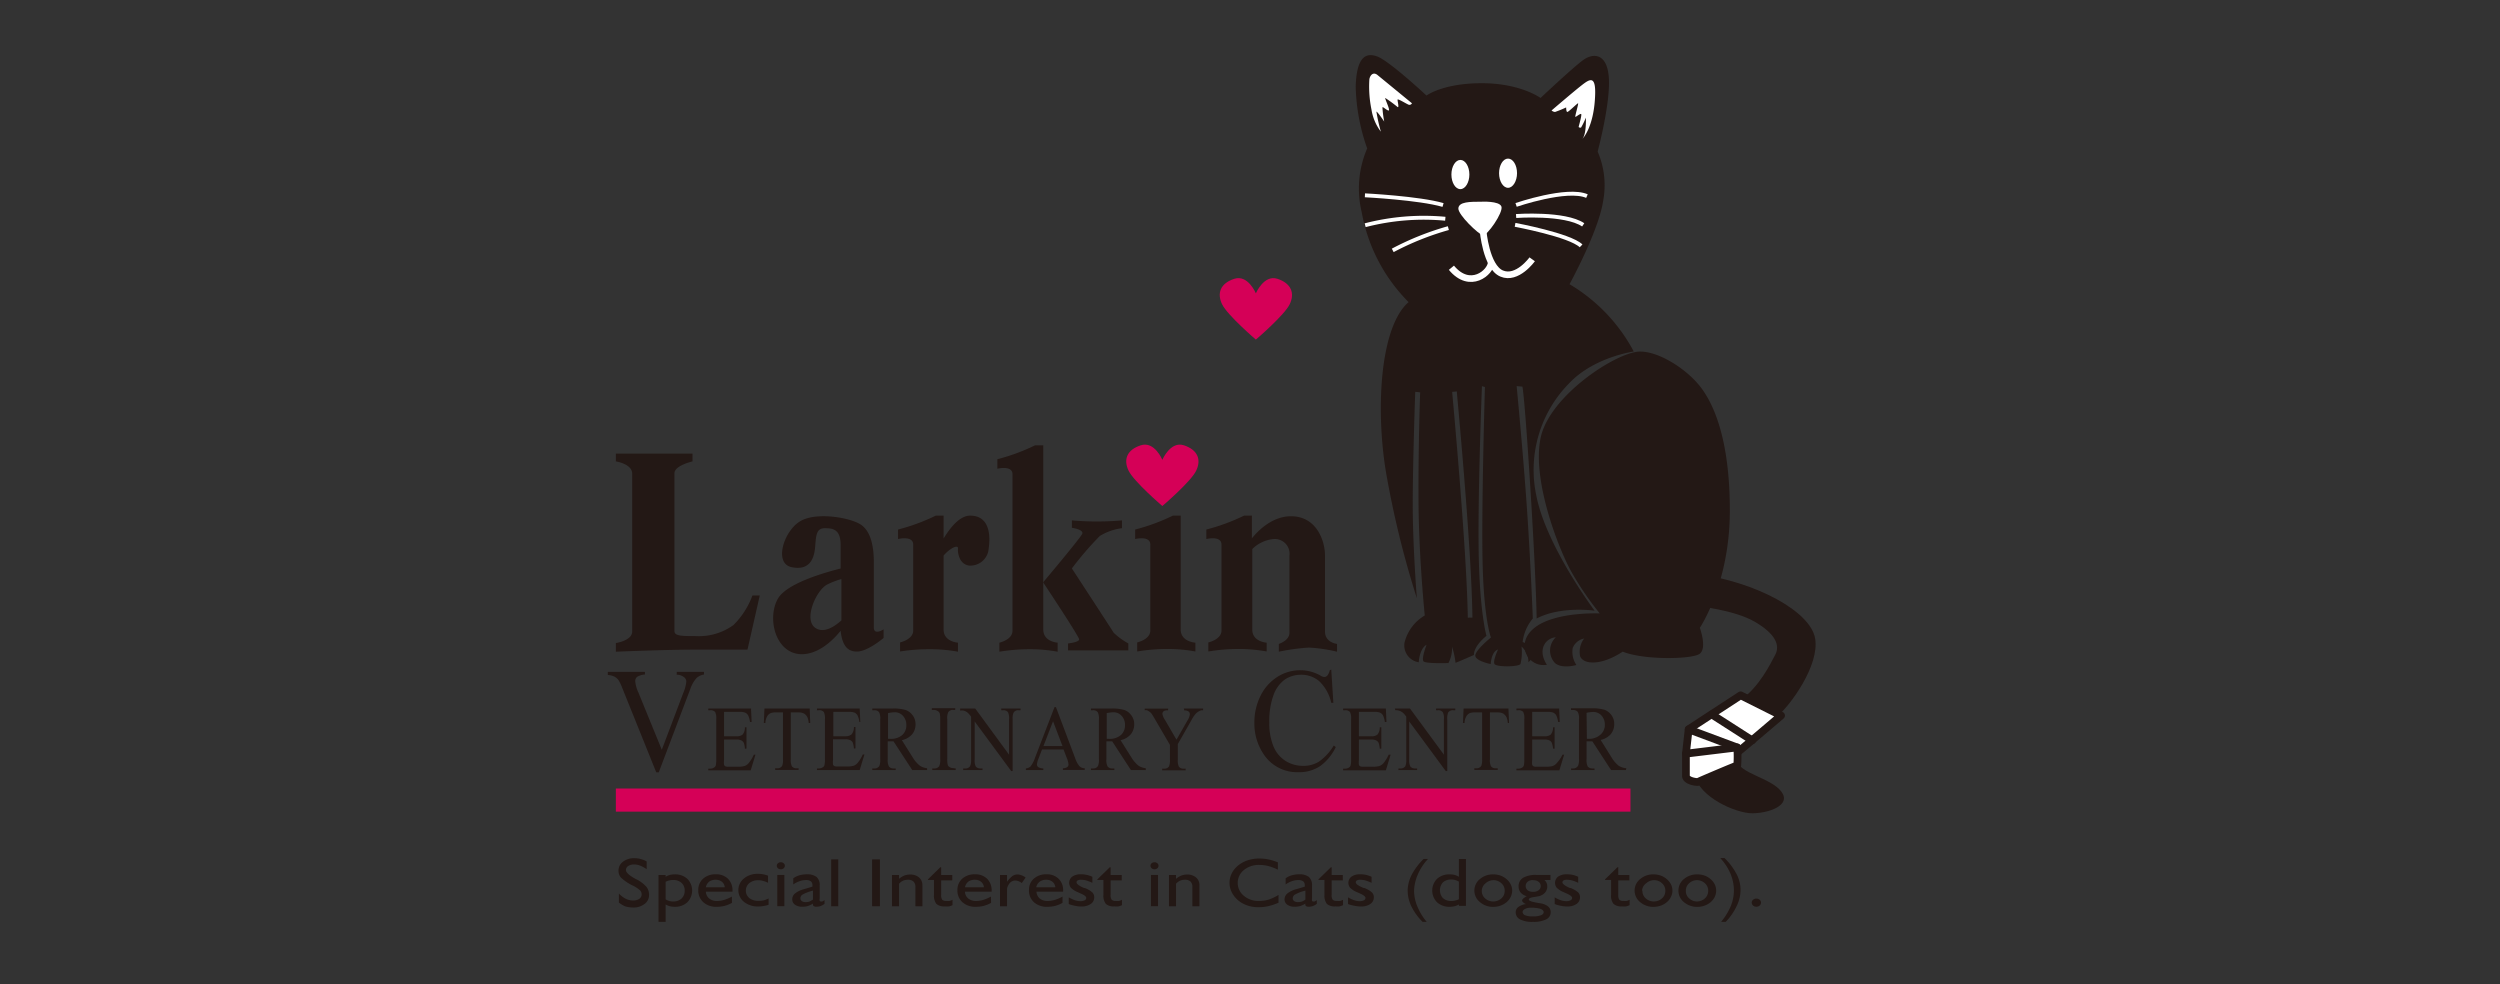 <?xml version="1.0" encoding="utf-8"?>
<svg xmlns="http://www.w3.org/2000/svg" id="Color" viewBox="0 0 320 126">
  <rect x="0" y="0" width="320" height="126" fill="#333333" stroke="none"/>
  <defs>
    <style>.cls-1{fill:#231815;}.cls-2{fill:#d50057;}.cls-3,.cls-5{fill:#fff;}.cls-3{stroke:#231815;stroke-linecap:round;stroke-linejoin:round;stroke-width:0.99px;}.cls-4,.cls-6{fill:none;stroke:#fff;stroke-miterlimit:10;}.cls-4{stroke-width:0.5px;}.cls-6{stroke-width:0.85px;}</style>
  </defs>
  <title>0210 Larkin Vet Rectangle Color</title>
  <path class="cls-1" d="M79.22,115.52v-1.15a3.15,3.15,0,0,0,.89.68,2.06,2.06,0,0,0,.91.21,1.39,1.39,0,0,0,.81-.21.66.66,0,0,0,.3-.57.74.74,0,0,0-.2-.51,4.24,4.24,0,0,0-1-.65,5.93,5.93,0,0,1-1.46-1,1.31,1.31,0,0,1-.3-.87,1.4,1.4,0,0,1,.57-1.15,2.29,2.29,0,0,1,1.46-.45,3,3,0,0,1,.79.1,3.17,3.17,0,0,1,.78.31v1a3.55,3.55,0,0,0-.84-.46,2.06,2.06,0,0,0-.76-.15,1.34,1.34,0,0,0-.76.2.6.6,0,0,0-.29.52c0,.3.4.67,1.21,1.12l.15.07a4.18,4.18,0,0,1,1.3,1,1.69,1.69,0,0,1,.3,1,1.39,1.39,0,0,1-.57,1.14,2.24,2.24,0,0,1-1.46.46,3.52,3.52,0,0,1-1-.14A2.92,2.92,0,0,1,79.22,115.52Z"/>
  <path class="cls-1" d="M84.29,118v-6h.91v.23a1.8,1.8,0,0,1,.55-.24,2.48,2.48,0,0,1,.63-.07,2.27,2.27,0,0,1,1.6.57,2.14,2.14,0,0,1,0,3,2.28,2.28,0,0,1-1.6.58,3.06,3.06,0,0,1-.64-.07,2.14,2.14,0,0,1-.54-.23V118Zm.91-5.13v2.24a1.52,1.52,0,0,0,.45.21,1.61,1.61,0,0,0,.49.07,1.55,1.55,0,0,0,1.1-.38,1.32,1.32,0,0,0,.4-1,1.29,1.29,0,0,0-.4-1,1.54,1.54,0,0,0-1.1-.37,2,2,0,0,0-.49.06A2.27,2.27,0,0,0,85.2,112.87Z"/>
  <path class="cls-1" d="M93.69,115.57a4.41,4.41,0,0,1-.94.38,4.07,4.07,0,0,1-1,.12,2.45,2.45,0,0,1-1.72-.58,2,2,0,0,1-.65-1.57,1.89,1.89,0,0,1,.62-1.45,2.33,2.33,0,0,1,1.62-.56,2.14,2.14,0,0,1,1.56.57,2.07,2.07,0,0,1,.58,1.53v.12H90.35a1.19,1.19,0,0,0,.43.88,1.57,1.57,0,0,0,1,.32,3.23,3.23,0,0,0,.9-.14,4.58,4.58,0,0,0,1-.43Zm-3.34-2h2.42a1,1,0,0,0-.36-.7,1.25,1.25,0,0,0-.79-.26,1.4,1.4,0,0,0-.85.24A1.24,1.24,0,0,0,90.35,113.56Z"/>
  <path class="cls-1" d="M98.38,115v.81a3.42,3.42,0,0,1-.67.16,3.57,3.57,0,0,1-.65.06,2.81,2.81,0,0,1-1.83-.59,1.92,1.92,0,0,1,0-3,2.7,2.7,0,0,1,1.79-.59,3.68,3.68,0,0,1,.66.06,3.73,3.73,0,0,1,.63.18V113a2.71,2.71,0,0,0-.63-.24,2.18,2.18,0,0,0-.63-.09,1.77,1.77,0,0,0-1.14.37,1.25,1.25,0,0,0,0,1.91,1.83,1.83,0,0,0,1.18.36,3.49,3.49,0,0,0,.65-.06A3.88,3.88,0,0,0,98.38,115Z"/>
  <path class="cls-1" d="M99.43,110.82a.39.39,0,0,1,.15-.32.52.52,0,0,1,.36-.13.52.52,0,0,1,.37.13.39.39,0,0,1,.15.32.42.42,0,0,1-.15.32.57.57,0,0,1-.37.13.57.57,0,0,1-.36-.13A.42.42,0,0,1,99.43,110.82Zm.06,5.17v-4h.91v4Z"/>
  <path class="cls-1" d="M104.06,115.66a3.17,3.17,0,0,1-.65.31,2.34,2.34,0,0,1-.66.09,1.59,1.59,0,0,1-1-.26.83.83,0,0,1-.34-.71.94.94,0,0,1,.37-.74,3.21,3.21,0,0,1,1.13-.54l1.08-.32s0,0,0-.07v-.1a.61.61,0,0,0-.2-.51,1,1,0,0,0-.66-.16,2.47,2.47,0,0,0-.78.14,3.14,3.14,0,0,0-.81.42v-.79a2.57,2.57,0,0,1,.78-.38,3.46,3.46,0,0,1,.92-.13,2,2,0,0,1,1.28.34,1.37,1.37,0,0,1,.4,1.1V115a.74.74,0,0,0,0,.3.15.15,0,0,0,.14.09.39.39,0,0,0,.18,0,1.41,1.41,0,0,0,.3-.18v.48a1.8,1.8,0,0,1-.5.28,1.54,1.54,0,0,1-.52.09.64.64,0,0,1-.4-.1A.43.43,0,0,1,104.06,115.66Zm0-.49V114a5.38,5.38,0,0,0-1.27.47.58.58,0,0,0-.34.49.45.45,0,0,0,.18.38.82.82,0,0,0,.5.13,1.59,1.59,0,0,0,.48-.07A1.92,1.92,0,0,0,104,115.17Z"/>
  <path class="cls-1" d="M106.39,116v-6h.91v6Z"/>
  <path class="cls-1" d="M111.63,116v-6h1v6Z"/>
  <path class="cls-1" d="M114.17,116v-4h.91v.49a2.47,2.47,0,0,1,.67-.42,2.2,2.2,0,0,1,.73-.13,1.73,1.73,0,0,1,1.17.38,1.31,1.31,0,0,1,.42,1V116h-.9v-2.45a.94.94,0,0,0-.24-.71,1,1,0,0,0-.73-.23,1.48,1.48,0,0,0-.61.12,1.51,1.51,0,0,0-.51.39V116Z"/>
  <path class="cls-1" d="M121.92,115.86a2.18,2.18,0,0,1-.45.16,3,3,0,0,1-.53,0,1.5,1.5,0,0,1-1.08-.32,1.69,1.69,0,0,1-.31-1.17v-1.9h-.78v-.07l1.59-1.55h.11V112h1.42v.69h-1.42v1.84a1,1,0,0,0,.14.64.7.7,0,0,0,.52.15,1.84,1.84,0,0,0,.41,0,1.37,1.37,0,0,0,.38-.15Z"/>
  <path class="cls-1" d="M126.86,115.57a4.41,4.41,0,0,1-.94.38,4.07,4.07,0,0,1-1,.12,2.45,2.45,0,0,1-1.72-.58,2,2,0,0,1-.65-1.57,1.89,1.89,0,0,1,.62-1.45,2.33,2.33,0,0,1,1.62-.56,2.14,2.14,0,0,1,1.56.57,2.07,2.07,0,0,1,.58,1.53v.12h-3.42a1.19,1.19,0,0,0,.43.88,1.59,1.59,0,0,0,1,.32,3.23,3.23,0,0,0,.9-.14,4.58,4.58,0,0,0,1-.43Zm-3.34-2h2.42a1,1,0,0,0-.36-.7,1.23,1.23,0,0,0-.79-.26,1.4,1.4,0,0,0-.85.24A1.24,1.24,0,0,0,123.52,113.56Z"/>
  <path class="cls-1" d="M128,116v-4h.9v.87a3.29,3.29,0,0,1,.68-.73,1.17,1.17,0,0,1,.66-.21,1.48,1.48,0,0,1,.5.1,2.4,2.4,0,0,1,.54.29l-.49.71a1.85,1.85,0,0,0-.42-.24,1.26,1.26,0,0,0-.43-.08.89.89,0,0,0-.64.27,1.58,1.58,0,0,0-.4.76V116Z"/>
  <path class="cls-1" d="M136,115.57a4.14,4.14,0,0,1-.93.38,4.09,4.09,0,0,1-1,.12,2.45,2.45,0,0,1-1.72-.58,2,2,0,0,1-.64-1.57,1.86,1.86,0,0,1,.62-1.45,2.32,2.32,0,0,1,1.61-.56,2.11,2.11,0,0,1,1.56.57,2,2,0,0,1,.58,1.53v.12h-3.41a1.21,1.21,0,0,0,.42.88,1.59,1.59,0,0,0,1,.32,3.36,3.36,0,0,0,.91-.14,4.51,4.51,0,0,0,1-.43Zm-3.33-2h2.41a1,1,0,0,0-.36-.7,1.21,1.21,0,0,0-.79-.26,1.35,1.35,0,0,0-.84.24A1.19,1.19,0,0,0,132.64,113.56Z"/>
  <path class="cls-1" d="M136.8,115.72v-.86a5,5,0,0,0,.79.37,2.39,2.39,0,0,0,.7.12,1.19,1.19,0,0,0,.55-.11.36.36,0,0,0,.2-.31c0-.17-.25-.37-.75-.58l-.33-.15a2.6,2.6,0,0,1-.87-.55,1,1,0,0,1,.17-1.45,1.86,1.86,0,0,1,1.12-.29,3,3,0,0,1,.74.08,3.05,3.05,0,0,1,.7.24V113a6,6,0,0,0-.77-.3,2.61,2.61,0,0,0-.66-.09.89.89,0,0,0-.44.08.27.27,0,0,0-.15.25c0,.2.31.44.95.72l.08,0a3,3,0,0,1,1,.58.89.89,0,0,1,.23.63,1,1,0,0,1-.45.84,2.05,2.05,0,0,1-1.2.32,3.53,3.53,0,0,1-.81-.09A4.36,4.36,0,0,1,136.8,115.72Z"/>
  <path class="cls-1" d="M143.61,115.86a2.18,2.18,0,0,1-.45.16,3,3,0,0,1-.53,0,1.5,1.5,0,0,1-1.08-.32,1.69,1.69,0,0,1-.31-1.17v-1.9h-.78v-.07l1.59-1.55h.11V112h1.42v.69h-1.42v1.84a1,1,0,0,0,.14.64.7.7,0,0,0,.52.15,1.84,1.84,0,0,0,.41,0,1.37,1.37,0,0,0,.38-.15Z"/>
  <path class="cls-1" d="M147.26,110.82a.39.39,0,0,1,.15-.32.52.52,0,0,1,.37-.13.52.52,0,0,1,.36.13.39.39,0,0,1,.15.32.42.42,0,0,1-.15.32.57.57,0,0,1-.36.13.57.57,0,0,1-.37-.13A.42.42,0,0,1,147.26,110.82Zm.06,5.17v-4h.91v4Z"/>
  <path class="cls-1" d="M149.63,116v-4h.9v.49a2.67,2.67,0,0,1,.68-.42,2.2,2.2,0,0,1,.73-.13,1.69,1.69,0,0,1,1.16.38,1.28,1.28,0,0,1,.43,1V116h-.91v-2.45a.94.94,0,0,0-.23-.71,1,1,0,0,0-.73-.23,1.44,1.44,0,0,0-.61.12,1.65,1.65,0,0,0-.52.39V116Z"/>
  <path class="cls-1" d="M163.65,114.55v1a7.25,7.25,0,0,1-1.24.42,5.32,5.32,0,0,1-1.24.15A4.54,4.54,0,0,1,160,116a4.09,4.09,0,0,1-1-.4,3.32,3.32,0,0,1-1.19-1.13,2.72,2.72,0,0,1-.43-1.49,2.59,2.59,0,0,1,.28-1.18,3.09,3.09,0,0,1,.8-1,3.85,3.85,0,0,1,1.24-.68,4.78,4.78,0,0,1,1.51-.23,5.64,5.64,0,0,1,1.16.12,7.09,7.09,0,0,1,1.2.37v.94a6.88,6.88,0,0,0-1.24-.47,4.84,4.84,0,0,0-1.12-.14,3,3,0,0,0-2,.66,2.12,2.12,0,0,0,0,3.29,2.88,2.88,0,0,0,2,.66,4.28,4.28,0,0,0,1.21-.18A6.13,6.13,0,0,0,163.65,114.55Z"/>
  <path class="cls-1" d="M167.09,115.66a3.44,3.44,0,0,1-.65.31,2.41,2.41,0,0,1-.67.09,1.58,1.58,0,0,1-1-.26.84.84,0,0,1-.35-.71,1,1,0,0,1,.38-.74,3.13,3.13,0,0,1,1.13-.54l1.08-.32v-.07a.25.25,0,0,0,0-.1.61.61,0,0,0-.2-.51,1.07,1.07,0,0,0-.66-.16,2.48,2.48,0,0,0-.79.14,3.25,3.25,0,0,0-.8.42v-.79a2.57,2.57,0,0,1,.78-.38,3.46,3.46,0,0,1,.92-.13,2,2,0,0,1,1.28.34,1.41,1.41,0,0,1,.4,1.1V115a.74.74,0,0,0,0,.3.14.14,0,0,0,.14.09.42.42,0,0,0,.18,0,1.19,1.19,0,0,0,.29-.18v.48a1.75,1.75,0,0,1-.49.28,1.6,1.6,0,0,1-.53.09.63.63,0,0,1-.39-.1A.37.37,0,0,1,167.09,115.66Zm0-.49V114a5.21,5.21,0,0,0-1.27.47.59.59,0,0,0-.35.49.45.45,0,0,0,.18.38.84.84,0,0,0,.51.13,1.49,1.49,0,0,0,.47-.07A1.8,1.8,0,0,0,167.06,115.17Z"/>
  <path class="cls-1" d="M171.91,115.86a2.27,2.27,0,0,1-.46.16,2.87,2.87,0,0,1-.52,0,1.51,1.51,0,0,1-1.09-.32,1.75,1.75,0,0,1-.31-1.17v-1.9h-.77v-.07l1.59-1.55h.1V112h1.43v.69h-1.43v1.84a1,1,0,0,0,.14.64.73.73,0,0,0,.53.15,1.75,1.75,0,0,0,.4,0,1.56,1.56,0,0,0,.39-.15Z"/>
  <path class="cls-1" d="M172.55,115.72v-.86a4.29,4.29,0,0,0,.79.37,2.28,2.28,0,0,0,.69.12,1.19,1.19,0,0,0,.55-.11.36.36,0,0,0,.2-.31c0-.17-.25-.37-.74-.58l-.34-.15a2.84,2.84,0,0,1-.87-.55,1,1,0,0,1,.17-1.45,1.87,1.87,0,0,1,1.13-.29,3.05,3.05,0,0,1,.74.08,3.15,3.15,0,0,1,.69.24V113a6,6,0,0,0-.77-.3,2.6,2.6,0,0,0-.65-.09.93.93,0,0,0-.45.08.27.27,0,0,0-.15.25c0,.2.32.44,1,.72l.08,0a3,3,0,0,1,1,.58.85.85,0,0,1,.23.63,1,1,0,0,1-.45.84,2,2,0,0,1-1.19.32,3.62,3.62,0,0,1-.82-.09A4.26,4.26,0,0,1,172.55,115.72Z"/>
  <path class="cls-1" d="M182.09,118a7.48,7.48,0,0,1-1.44-2,4.73,4.73,0,0,1-.47-2,4.59,4.59,0,0,1,.5-2,8.34,8.34,0,0,1,1.55-2.06h.56a6.88,6.88,0,0,0-1.31,2A5.61,5.61,0,0,0,181,114a5.25,5.25,0,0,0,.41,2,7.68,7.68,0,0,0,1.21,2Z"/>
  <path class="cls-1" d="M186.74,115.77a2.11,2.11,0,0,1-.54.22,2.63,2.63,0,0,1-.65.08,2.3,2.3,0,0,1-1.61-.58,2.14,2.14,0,0,1,0-3,2.3,2.3,0,0,1,1.61-.57,2.62,2.62,0,0,1,.64.07,2,2,0,0,1,.55.24v-2.28h.9v6h-.9Zm0-.67v-2.25a1.84,1.84,0,0,0-.46-.2,1.59,1.59,0,0,0-.5-.07,1.53,1.53,0,0,0-1.09.37,1.51,1.51,0,0,0,0,2,1.54,1.54,0,0,0,1.09.38,1.59,1.59,0,0,0,.5-.07A1.57,1.57,0,0,0,186.74,115.1Z"/>
  <path class="cls-1" d="M188.72,114a1.88,1.88,0,0,1,.71-1.48,2.56,2.56,0,0,1,1.72-.6,2.76,2.76,0,0,1,.91.15,2.55,2.55,0,0,1,.78.46,2,2,0,0,1,.53.68,1.67,1.67,0,0,1,.19.79,1.91,1.91,0,0,1-.19.8,2,2,0,0,1-.53.68,2.57,2.57,0,0,1-.77.44,2.82,2.82,0,0,1-.92.16,2.56,2.56,0,0,1-1.72-.61A1.88,1.88,0,0,1,188.72,114Zm.95,0a1.26,1.26,0,0,0,.43,1,1.57,1.57,0,0,0,2.07,0,1.26,1.26,0,0,0,.43-1,1.23,1.23,0,0,0-.43-.95,1.47,1.47,0,0,0-1-.39,1.49,1.49,0,0,0-1,.39A1.26,1.26,0,0,0,189.67,114Z"/>
  <path class="cls-1" d="M195.43,114.71a1.45,1.45,0,0,1-.78-.46,1.17,1.17,0,0,1-.27-.79,1.24,1.24,0,0,1,.57-1.1,3.22,3.22,0,0,1,1.7-.37h1.81v.65h-.77a1.21,1.21,0,0,1,.27.38,1,1,0,0,1,.09.43,1.18,1.18,0,0,1-.34.86,1.57,1.57,0,0,1-.94.44l-.34.06c-.49.06-.74.17-.74.33s.35.29,1.05.41l.41.07a2.16,2.16,0,0,1,1,.4.93.93,0,0,1,.34.73,1,1,0,0,1-.58.93,3.62,3.62,0,0,1-1.69.32,3.41,3.41,0,0,1-1.64-.31,1,1,0,0,1-.57-.9.85.85,0,0,1,.33-.69,2.07,2.07,0,0,1,1-.38,1,1,0,0,1-.38-.22.35.35,0,0,1-.13-.26A.38.38,0,0,1,195,115,1.83,1.83,0,0,1,195.43,114.71Zm-.54,2a.49.49,0,0,0,.34.45,2.71,2.71,0,0,0,1,.14,2.92,2.92,0,0,0,1-.14c.24-.1.36-.23.36-.4s-.14-.33-.41-.43a4.06,4.06,0,0,0-1.22-.14,1.61,1.61,0,0,0-.75.15C195,116.46,194.89,116.58,194.89,116.73Zm1.33-4.06a1.06,1.06,0,0,0-.68.21.72.72,0,0,0,0,1.1,1.11,1.11,0,0,0,.69.19,1.09,1.09,0,0,0,.71-.2.63.63,0,0,0,.27-.54.68.68,0,0,0-.28-.55A1.1,1.1,0,0,0,196.22,112.67Z"/>
  <path class="cls-1" d="M199,115.72v-.86a4.29,4.29,0,0,0,.79.37,2.28,2.28,0,0,0,.69.12,1.16,1.16,0,0,0,.55-.11.34.34,0,0,0,.2-.31c0-.17-.25-.37-.74-.58l-.34-.15a2.84,2.84,0,0,1-.87-.55,1,1,0,0,1,.17-1.45,1.89,1.89,0,0,1,1.13-.29,3.05,3.05,0,0,1,.74.08,3.15,3.15,0,0,1,.69.24V113a5.49,5.49,0,0,0-.77-.3,2.6,2.6,0,0,0-.65-.09.86.86,0,0,0-.44.08.27.27,0,0,0-.16.25c0,.2.32.44.95.72l.08,0a3.2,3.2,0,0,1,1,.58.88.88,0,0,1,.22.63,1,1,0,0,1-.45.84,2,2,0,0,1-1.19.32,3.62,3.62,0,0,1-.82-.09A4.26,4.26,0,0,1,199,115.72Z"/>
  <path class="cls-1" d="M208.59,115.86a2.18,2.18,0,0,1-.45.16,3,3,0,0,1-.53,0,1.5,1.5,0,0,1-1.08-.32,1.69,1.69,0,0,1-.31-1.17v-1.9h-.78v-.07l1.59-1.55h.11V112h1.42v.69h-1.42v1.84a1,1,0,0,0,.14.64.7.7,0,0,0,.52.15,1.84,1.84,0,0,0,.41,0,1.37,1.37,0,0,0,.38-.15Z"/>
  <path class="cls-1" d="M209.23,114a1.88,1.88,0,0,1,.71-1.48,2.56,2.56,0,0,1,1.72-.6,2.76,2.76,0,0,1,.91.15,2.55,2.55,0,0,1,.78.46,2.16,2.16,0,0,1,.54.68,1.79,1.79,0,0,1,.18.79,1.77,1.77,0,0,1-.19.8,2,2,0,0,1-.53.68,2.45,2.45,0,0,1-.77.44,2.82,2.82,0,0,1-.92.16,2.56,2.56,0,0,1-1.72-.61A1.88,1.88,0,0,1,209.23,114Zm1,0a1.26,1.26,0,0,0,.43,1,1.57,1.57,0,0,0,2.07,0,1.26,1.26,0,0,0,.43-1,1.23,1.23,0,0,0-.43-.95,1.47,1.47,0,0,0-1-.39,1.49,1.49,0,0,0-1,.39A1.26,1.26,0,0,0,210.18,114Z"/>
  <path class="cls-1" d="M214.84,114a1.87,1.87,0,0,1,.7-1.48,2.58,2.58,0,0,1,1.72-.6,2.82,2.82,0,0,1,.92.15,2.55,2.55,0,0,1,.78.46,2.13,2.13,0,0,1,.53.68,1.79,1.79,0,0,1,.18.79,1.9,1.9,0,0,1-.18.8,2.16,2.16,0,0,1-.53.68,2.5,2.5,0,0,1-.78.44,2.78,2.78,0,0,1-.92.16,2.58,2.58,0,0,1-1.72-.61A1.87,1.87,0,0,1,214.84,114Zm.95,0a1.23,1.23,0,0,0,.43,1,1.47,1.47,0,0,0,1,.39,1.51,1.51,0,0,0,1-.39,1.29,1.29,0,0,0,.43-1,1.26,1.26,0,0,0-.43-.95,1.49,1.49,0,0,0-1-.39,1.47,1.47,0,0,0-1,.39A1.23,1.23,0,0,0,215.79,114Z"/>
  <path class="cls-1" d="M220.89,118h-.59a8.13,8.13,0,0,0,1.23-2,5.29,5.29,0,0,0,.41-2,5.61,5.61,0,0,0-.44-2.17,6.88,6.88,0,0,0-1.31-2h.55a8.2,8.2,0,0,1,1.55,2.07,4.39,4.39,0,0,1,.5,2,4.72,4.72,0,0,1-.46,2A7.48,7.48,0,0,1,220.89,118Z"/>
  <path class="cls-1" d="M224.22,115.54a.48.48,0,0,1,.17-.37.64.64,0,0,1,.42-.15.64.64,0,0,1,.43.15.48.48,0,0,1,.17.37.51.51,0,0,1-.17.37.64.64,0,0,1-.43.15.64.64,0,0,1-.42-.15A.51.51,0,0,1,224.22,115.54Z"/>
  <path class="cls-1" d="M92.68,91.12v3.12h1.56a1.16,1.16,0,0,0,.81-.21,1.4,1.4,0,0,0,.3-.94h.2v2.74h-.2a2.73,2.73,0,0,0-.14-.73.69.69,0,0,0-.31-.32,1.38,1.38,0,0,0-.66-.12H92.68v2.6a2.65,2.65,0,0,0,0,.64.43.43,0,0,0,.15.18.89.89,0,0,0,.4.06h1.2a3,3,0,0,0,.87-.09,1.25,1.25,0,0,0,.53-.37,4.88,4.88,0,0,0,.66-1.08h.21l-.61,2H90.66v-.21h.25a.92.92,0,0,0,.48-.14.46.46,0,0,0,.23-.28,3.54,3.54,0,0,0,.06-.76V92.06a1.81,1.81,0,0,0-.14-.92.76.76,0,0,0-.63-.23h-.25v-.22h5.47l.08,1.73H96a2.87,2.87,0,0,0-.24-.86.86.86,0,0,0-.4-.35,2,2,0,0,0-.73-.09Z"/>
  <path class="cls-1" d="M103.64,90.69l.07,1.85h-.19a2.69,2.69,0,0,0-.16-.7,1.18,1.18,0,0,0-.43-.5,1.47,1.47,0,0,0-.71-.15h-1v6a1.8,1.8,0,0,0,.14.9.72.72,0,0,0,.61.25h.25v.21h-3v-.21h.25a.7.7,0,0,0,.64-.3,1.94,1.94,0,0,0,.11-.85v-6h-.85a1.94,1.94,0,0,0-.7.08.94.94,0,0,0-.47.42,1.79,1.79,0,0,0-.23.85h-.2l.08-1.85Z"/>
  <path class="cls-1" d="M106.67,91.12v3.12h1.56A1.16,1.16,0,0,0,109,94a1.4,1.4,0,0,0,.3-.94h.2v2.74h-.2a2.73,2.73,0,0,0-.14-.73.64.64,0,0,0-.31-.32,1.38,1.38,0,0,0-.66-.12h-1.56v2.6a2.65,2.65,0,0,0,0,.64.43.43,0,0,0,.15.18.89.89,0,0,0,.4.06h1.2a3,3,0,0,0,.87-.09,1.25,1.25,0,0,0,.53-.37,4.88,4.88,0,0,0,.66-1.08h.21l-.61,2h-5.47v-.21h.25a.92.92,0,0,0,.48-.14.46.46,0,0,0,.23-.28,3,3,0,0,0,.06-.76V92.06a1.81,1.81,0,0,0-.14-.92.74.74,0,0,0-.63-.23h-.25v-.22h5.47l.08,1.73H110a2.87,2.87,0,0,0-.24-.86.86.86,0,0,0-.4-.35,2,2,0,0,0-.73-.09Z"/>
  <path class="cls-1" d="M118.67,98.57h-1.9l-2.4-3.68h-.74v2.29a1.72,1.72,0,0,0,.15.92.7.7,0,0,0,.59.26h.28v.21h-3v-.21h.27a.68.68,0,0,0,.64-.33,2,2,0,0,0,.11-.85v-5.1a1.72,1.72,0,0,0-.15-.92.72.72,0,0,0-.6-.25h-.27v-.22h2.58a5.66,5.66,0,0,1,1.67.18,1.88,1.88,0,0,1,.91.68,1.85,1.85,0,0,1,.38,1.17,2,2,0,0,1-.43,1.26,2.38,2.38,0,0,1-1.32.76L116.86,97a4,4,0,0,0,.87,1,2,2,0,0,0,.94.33Zm-5-4h.29a2.16,2.16,0,0,0,1.53-.49,1.63,1.63,0,0,0,.52-1.25,1.68,1.68,0,0,0-.42-1.19,1.39,1.39,0,0,0-1.1-.47,4.42,4.42,0,0,0-.82.11Z"/>
  <path class="cls-1" d="M122.33,98.36v.21h-3v-.21h.25a.73.73,0,0,0,.64-.29,1.94,1.94,0,0,0,.13-.89v-5.1a3,3,0,0,0-.07-.78A.54.54,0,0,0,120,91a.91.91,0,0,0-.48-.13h-.25v-.22h3v.22h-.26a.71.71,0,0,0-.63.28,1.81,1.81,0,0,0-.13.89v5.1a2.68,2.68,0,0,0,.07.79.48.48,0,0,0,.22.25.92.92,0,0,0,.47.14Z"/>
  <path class="cls-1" d="M122.9,90.69h1.93l4.33,5.91V92.06a1.82,1.82,0,0,0-.14-.91.76.76,0,0,0-.62-.24h-.24v-.22h2.47v.22h-.25a.69.69,0,0,0-.64.3,1.87,1.87,0,0,0-.12.85V98.7h-.18l-4.68-6.35v4.86a1.69,1.69,0,0,0,.14.9.72.72,0,0,0,.61.25h.25v.21h-2.47v-.21h.25a.69.69,0,0,0,.64-.3,1.9,1.9,0,0,0,.12-.85V91.73a3.12,3.12,0,0,0-.47-.53,1.46,1.46,0,0,0-.47-.24,1.35,1.35,0,0,0-.46,0Z"/>
  <path class="cls-1" d="M136.13,95.93h-2.75l-.48,1.25a2.26,2.26,0,0,0-.17.68.42.42,0,0,0,.15.32,1.29,1.29,0,0,0,.67.18v.21h-2.24v-.21a1.19,1.19,0,0,0,.58-.23,3.72,3.72,0,0,0,.59-1.13l2.5-6.49h.18l2.47,6.56a3.09,3.09,0,0,0,.54,1,1,1,0,0,0,.68.27v.21h-2.8v-.21a1,1,0,0,0,.57-.16.42.42,0,0,0,.15-.32,2.64,2.64,0,0,0-.21-.81ZM136,95.5l-1.21-3.18-1.23,3.18Z"/>
  <path class="cls-1" d="M146.66,98.57h-1.9l-2.4-3.68h-.74v2.29a1.72,1.72,0,0,0,.15.92.7.7,0,0,0,.59.26h.28v.21h-3v-.21h.27a.68.68,0,0,0,.64-.33,2,2,0,0,0,.11-.85v-5.1a1.72,1.72,0,0,0-.15-.92.7.7,0,0,0-.6-.25h-.27v-.22h2.59a5.63,5.63,0,0,1,1.66.18,1.88,1.88,0,0,1,.91.68,1.85,1.85,0,0,1,.38,1.17,2,2,0,0,1-.43,1.26,2.35,2.35,0,0,1-1.32.76L144.85,97a4,4,0,0,0,.87,1,2,2,0,0,0,.94.33Zm-5-4h.29a2.16,2.16,0,0,0,1.53-.49,1.63,1.63,0,0,0,.52-1.25,1.68,1.68,0,0,0-.42-1.19,1.39,1.39,0,0,0-1.1-.47,4.53,4.53,0,0,0-.82.11Z"/>
  <path class="cls-1" d="M151.53,90.69H154v.22h-.13a1,1,0,0,0-.4.13,1.67,1.67,0,0,0-.47.38,4.88,4.88,0,0,0-.53.82l-1.71,3v2a1.8,1.8,0,0,0,.14.9.74.74,0,0,0,.63.25h.23v.21h-3v-.21H149a.7.7,0,0,0,.64-.3,2.11,2.11,0,0,0,.11-.85V95.34L147.8,92a8.25,8.25,0,0,0-.46-.73,2.15,2.15,0,0,0-.51-.35.64.64,0,0,0-.31,0v-.22h3v.22h-.16A.89.89,0,0,0,149,91a.44.44,0,0,0-.21.39,2,2,0,0,0,.32.75l1.48,2.54,1.39-2.43a1.9,1.9,0,0,0,.32-.81.55.55,0,0,0-.08-.29A.48.48,0,0,0,152,91a.91.91,0,0,0-.42-.07Z"/>
  <path class="cls-1" d="M173.94,91.12v3.12h1.56a1.16,1.16,0,0,0,.81-.21,1.4,1.4,0,0,0,.3-.94h.2v2.74h-.2a3.23,3.23,0,0,0-.14-.73.69.69,0,0,0-.31-.32,1.38,1.38,0,0,0-.66-.12h-1.56v2.6a2.65,2.65,0,0,0,0,.64.43.43,0,0,0,.15.18.89.89,0,0,0,.4.06h1.2a3,3,0,0,0,.87-.09,1.25,1.25,0,0,0,.53-.37,4.88,4.88,0,0,0,.66-1.08H178l-.61,2h-5.47v-.21h.25a.92.92,0,0,0,.48-.14.46.46,0,0,0,.23-.28,3,3,0,0,0,.06-.76V92.06a1.81,1.81,0,0,0-.14-.92.76.76,0,0,0-.63-.23h-.25v-.22h5.47l.08,1.73h-.21a2.87,2.87,0,0,0-.24-.86.86.86,0,0,0-.4-.35,2,2,0,0,0-.73-.09Z"/>
  <path class="cls-1" d="M178.55,90.69h1.93l4.34,5.91V92.06a1.68,1.68,0,0,0-.15-.91.74.74,0,0,0-.61-.24h-.25v-.22h2.47v.22H186a.7.7,0,0,0-.64.3,2.08,2.08,0,0,0-.11.85V98.7h-.19l-4.68-6.35v4.86a1.8,1.8,0,0,0,.14.9.75.75,0,0,0,.62.25h.25v.21H179v-.21h.24a.71.71,0,0,0,.65-.3,2.11,2.11,0,0,0,.11-.85V91.73a2.73,2.73,0,0,0-.47-.53,1.37,1.37,0,0,0-.93-.29Z"/>
  <path class="cls-1" d="M193.08,90.69l.08,1.85H193a2.4,2.4,0,0,0-.15-.7,1.26,1.26,0,0,0-.43-.5,1.47,1.47,0,0,0-.71-.15h-1v6a1.69,1.69,0,0,0,.14.9.72.72,0,0,0,.61.25h.25v.21h-3v-.21h.25a.7.7,0,0,0,.64-.3,2.11,2.11,0,0,0,.11-.85v-6h-.85a2,2,0,0,0-.71.08,1,1,0,0,0-.46.42,1.79,1.79,0,0,0-.23.85h-.2l.08-1.85Z"/>
  <path class="cls-1" d="M196.12,91.12v3.12h1.56a1.16,1.16,0,0,0,.81-.21,1.4,1.4,0,0,0,.3-.94h.2v2.74h-.2a3,3,0,0,0-.15-.73.62.62,0,0,0-.3-.32,1.44,1.44,0,0,0-.66-.12h-1.56v2.6a2.65,2.65,0,0,0,0,.64.43.43,0,0,0,.15.18.87.87,0,0,0,.39.06h1.21a3,3,0,0,0,.87-.09,1.17,1.17,0,0,0,.52-.37A4.52,4.52,0,0,0,200,96.6h.21l-.61,2H194.1v-.21h.25a.92.92,0,0,0,.48-.14.45.45,0,0,0,.22-.28,3,3,0,0,0,.06-.76V92.06a1.85,1.85,0,0,0-.13-.92.76.76,0,0,0-.63-.23h-.25v-.22h5.47l.08,1.73h-.21a2.87,2.87,0,0,0-.24-.86.86.86,0,0,0-.4-.35,2.07,2.07,0,0,0-.74-.09Z"/>
  <path class="cls-1" d="M208.12,98.57h-1.9l-2.4-3.68h-.74v2.29a1.87,1.87,0,0,0,.14.92.74.74,0,0,0,.6.26h.28v.21h-3v-.21h.27A.69.69,0,0,0,202,98a2,2,0,0,0,.11-.85v-5.1a1.72,1.72,0,0,0-.15-.92.72.72,0,0,0-.6-.25h-.27v-.22h2.58a5.66,5.66,0,0,1,1.67.18,1.88,1.88,0,0,1,.91.68,1.84,1.84,0,0,1,.37,1.17,2,2,0,0,1-.42,1.26,2.38,2.38,0,0,1-1.32.76L206.31,97a4,4,0,0,0,.86,1,2.09,2.09,0,0,0,1,.33Zm-5-4h.29A2.16,2.16,0,0,0,204.9,94a1.63,1.63,0,0,0,.52-1.25A1.68,1.68,0,0,0,205,91.6a1.41,1.41,0,0,0-1.1-.47,4.42,4.42,0,0,0-.82.11Z"/>
  <path class="cls-1" d="M170.4,85.71l.27,4.25h-.27a5.48,5.48,0,0,0-1.52-2.75,3.5,3.5,0,0,0-2.36-.84,3.65,3.65,0,0,0-2.09.63A4.2,4.2,0,0,0,163,89a9.63,9.63,0,0,0-.53,3.45,7.79,7.79,0,0,0,.5,3,4,4,0,0,0,1.52,1.91,4.18,4.18,0,0,0,2.32.67,3.75,3.75,0,0,0,2-.53,6.75,6.75,0,0,0,1.91-2.07l.26.19a6.4,6.4,0,0,1-2,2.44,4.84,4.84,0,0,1-2.76.78,5.12,5.12,0,0,1-4.48-2.31,7,7,0,0,1-1.18-4,7.67,7.67,0,0,1,.78-3.45,6,6,0,0,1,2.15-2.43,5.42,5.42,0,0,1,3-.86,5.22,5.22,0,0,1,2.49.66,1.27,1.27,0,0,0,.51.21.53.53,0,0,0,.4-.18,1.48,1.48,0,0,0,.32-.69Z"/>
  <path class="cls-1" d="M90.11,86v.34a1.83,1.83,0,0,0-.93.43,3.94,3.94,0,0,0-.81,1.39L84.32,98.86H84l-4.35-10.8a5.54,5.54,0,0,0-.48-1,1.5,1.5,0,0,0-.52-.45,2.24,2.24,0,0,0-.85-.21V86h4.75v.34a2.11,2.11,0,0,0-1,.3.68.68,0,0,0-.24.54,4.36,4.36,0,0,0,.4,1.45l3,7.34,2.74-7.25a5.05,5.05,0,0,0,.4-1.49.72.72,0,0,0-.24-.51,1.57,1.57,0,0,0-.84-.35l-.15,0V86Z"/>
  <path class="cls-1" d="M169.6,80.84V71.08c0-1.73-1-5-4.36-5-2.32,0-4.14,1.75-5,2.83V66h-1a25.46,25.46,0,0,1-4.83,1.78V69s1.94-.49,1.94.71v11c0,1.15-1.68,1.52-1.68,1.52v1.16a23.51,23.51,0,0,1,3.83-.32,19.6,19.6,0,0,1,3.63.32V82.26s-1.84-.1-1.84-1.68V70.28A4.46,4.46,0,0,1,163,69a1.89,1.89,0,0,1,2.05,2.13V81c0,1-1.36,1.42-1.36,1.42v1a26,26,0,0,1,3.88-.53,19.91,19.91,0,0,1,3.57.53v-1S169.6,82.26,169.6,80.84Z"/>
  <path class="cls-1" d="M151.13,80.58V66h-1a25.46,25.46,0,0,1-4.83,1.78V69s1.94-.49,1.94.71v11c0,1.15-1.68,1.52-1.68,1.52v1.16a23.51,23.51,0,0,1,3.83-.32,19.42,19.42,0,0,1,3.62.32V82.26S151.13,82.16,151.13,80.58Z"/>
  <path class="cls-1" d="M132.49,57a25.46,25.46,0,0,1-4.83,1.78V60s1.94-.49,1.94.71V80.74c0,1.15-1.68,1.52-1.68,1.52v1.16a23.51,23.51,0,0,1,3.83-.32,19.6,19.6,0,0,1,3.63.32V82.26s-1.84-.1-1.84-1.68V57Z"/>
  <path class="cls-1" d="M142.56,81c-.26-.42-5.36-8.24-5.36-8.24a41.26,41.26,0,0,1,3.57-4.15,7.14,7.14,0,0,1,2.84-1v-1a36.84,36.84,0,0,1-6.41,0v.95s1.58.21,1.32.78-5,6.2-5,6.2,4.61,6.93,4.61,7.3-1.42.52-1.42.52v.89h7.72v-.89A8.79,8.79,0,0,1,142.56,81Z"/>
  <path class="cls-1" d="M124.18,66c-1.3,0-2.51,1.46-3.4,2.93V66h-1a25.46,25.46,0,0,1-4.83,1.78V69s1.94-.49,1.94.71v11c0,1.15-1.68,1.52-1.68,1.52v1.16A23.72,23.72,0,0,1,119,83.1a19.42,19.42,0,0,1,3.62.32V82.26s-1.84-.1-1.84-1.68V71.11c.87-1,1.89-1.43,1.84-.9s.15,2,1.41,2.18a2.34,2.34,0,0,0,2.52-2.18C126.76,68.82,126.81,66,124.18,66Z"/>
  <path class="cls-1" d="M93.89,80a7.55,7.55,0,0,1-4.83,1.42c-1.73,0-2.73,0-2.73-.63V60.58c0-1,2.31-1.52,2.31-1.52v-1H78.83v1s2.09.31,2.09,1.57V80.84c0,1.16-2.09,1.47-2.09,1.47v1.11s6.29-.27,10.34-.27h6.51l1.57-6.93h-.94A10.38,10.38,0,0,1,93.89,80Z"/>
  <path class="cls-1" d="M111.85,80.32v-8.4c0-1.79-.32-3.89-1.68-4.78s-5.78-1.68-7.83-.37-3.3,5.36-1,5.83,2.88-1.1,3-2.62.16-2.37,1.26-2.37,2,.21,2,2.16v3c-2.16.54-6.86,1.91-8,3.81-1.47,2.49-.37,7.11,3,7.16,2.12,0,3.93-1.67,5-3,.22,2,.95,2.66,2.09,2.66,1.37,0,3.41-1.74,3.41-1.74v-1.1S111.85,81.37,111.85,80.32Zm-7.41.1c-1.68-1,0-4.83,1.42-5.59a9.91,9.91,0,0,1,1.84-.71v5.29C106.87,80.15,105.55,81.08,104.44,80.42Z"/>
  <path class="cls-2" d="M151.55,57c-1.74-.58-2.77,1.86-2.77,1.86s-1-2.44-2.77-1.86-2.23,1.82-1.56,3.23,4.33,4.54,4.33,4.54,3.67-3.12,4.34-4.54S153.3,57.59,151.55,57Z"/>
  <path class="cls-2" d="M163.52,35.69c-1.74-.58-2.77,1.86-2.77,1.86s-1-2.44-2.77-1.86-2.23,1.83-1.56,3.24,4.33,4.54,4.33,4.54,3.67-3.13,4.34-4.54S165.27,36.27,163.52,35.69Z"/>
  <rect class="cls-2" height="2.96" width="129.87" x="78.83" y="100.93"/>
  <path class="cls-1" d="M201,48.91c3.15-3.22,8.12-3.92,8.12-3.92a22,22,0,0,0-8.22-8.61s3.71-6.76,4.3-10.64a10.89,10.89,0,0,0-.7-6.34s1.61-6,1.44-9.31-2-3.36-3.33-2.38-5.42,4.83-5.42,4.83-2.56-1.89-7.53-1.89-7.07,1.58-7.07,1.58-4.72-4.41-6.3-5-2.66.24-2.76,3.85A25.23,25.23,0,0,0,175,19a12.92,12.92,0,0,0-.7,8.16,21.7,21.7,0,0,0,6,11.51c-3.6,3.12-4.23,13.34-2.94,21.49a121.16,121.16,0,0,0,4,16.42s-.56-6.9-.53-12.6.32-13.83.32-13.83l.63.07s-.25,6.72-.21,13.93.8,14.63.8,14.63a5.57,5.57,0,0,0-2.59,3.47,2.18,2.18,0,0,0,1.82,2.52s.07-1.72,1-2.24c0,0-.7,1.82-.38,2.13s3.18.21,3.18.21a4.06,4.06,0,0,0,.46-2.1,11,11,0,0,1,.45,2.07s.56-.21,2.35-1c0-1.23,1.61-2.45,1.61-2.45s-.88-3-1-10.75.42-21.21.42-21.21l.38.11s-.49,16.38-.28,23.17,1.05,8.89,1.05,8.89-2,1.61-2,2.31S190.81,85,190.81,85s.07-1.61.94-1.86c0,0-.7,1.47-.45,1.86s3,.38,3.32,0a6.51,6.51,0,0,0,.14-2.24,2.69,2.69,0,0,1,.88,2c.94-.77.52-2.07-.74-2.59a5.71,5.71,0,0,1,1.3-3s-.28-7.31-.77-14.35-1.3-15.4-1.3-15.4l.74.07c.38,1.89,1.71,22.58,1.82,29.68,3.11-1.64,7.42-1,7.42-1s-6.23-8.33-7.46-14.73A15.8,15.8,0,0,1,201,48.91ZM187.88,79.06c-.15-9.12-2-28.7-2-28.9l.59-.06c0,.2,1.89,19.81,2,28.95Z"/>
  <path class="cls-1" d="M222.34,97.31c-.23-1.72,4-4.67,5.4-5.87s5.17-6.24,4.6-9.7-7.51-7.25-15.23-8.3l.16,4.15s4.72.47,7.35,2,3.25,3,2.62,4.2-2,4-4.25,5.67-6.67,6.82-6.09,9.71,5.32,4.93,7.38,4.93,5.08-1,3.73-2.78S222.57,99,222.34,97.31Z"/>
  <path class="cls-1" d="M209.93,45c-2.94,0-11.56,5.61-12.72,11s2.26,14.18,3.89,17.12a38.82,38.82,0,0,0,3.67,5.4s-5.62-.26-8.29,1.79-.9,5.2,1.52,4.78c-1.26-1.95-.16-3.42,1.15-3.52a2.33,2.33,0,0,0-.1,3.31c.94.78,2.73.24,2.73.24a3,3,0,0,1-.47-2.19,2,2,0,0,1,1.46-1.2,2.83,2.83,0,0,0-.52,2.25c.37,1.05,2.58,1.32,5.46-.57,2.68,1.1,8.93,1,9.87.26s0-3.31,0-3.31,3.84-5.67,3.84-15-2.16-13.86-3.89-16S212.4,45,209.93,45Z"/>
  <path class="cls-3" d="M222.8,89l-6.65,4.34-.35,3.11,2,1.41s4.13-1.27,4.23-1.27,5.95-5,5.95-5Z"/>
  <path class="cls-3" d="M215.8,96.47c0,.11,0,2.17,0,2.84s1.47.84,1.57.77,4.87-2.1,5-2.1a16.19,16.19,0,0,0,0-2.31Z"/>
  <line class="cls-3" x1="222.34" x2="216.15" y1="95.67" y2="93.36"/>
  <line class="cls-3" x1="219.09" x2="224.28" y1="91.44" y2="94.77"/>
  <path class="cls-4" d="M193.93,28.78s7,1.3,8.45,2.69"/>
  <path class="cls-4" d="M194.06,27.65s6.24-.45,8.59,1.13"/>
  <path class="cls-4" d="M194.06,26.23s6.52-2.24,9.07-1.13"/>
  <path class="cls-4" d="M185.39,29.2a35.91,35.91,0,0,0-7.12,2.85"/>
  <path class="cls-4" d="M185,28a29.86,29.86,0,0,0-10.26.83"/>
  <path class="cls-4" d="M174.71,25s6.94.35,10,1.24"/>
  <path class="cls-5" d="M194.18,22.17c0,1-.52,1.87-1.15,1.87s-1.15-.84-1.15-1.87.51-1.87,1.15-1.87S194.18,21.14,194.18,22.17Z"/>
  <path class="cls-5" d="M188.08,22.34c0,1-.51,1.87-1.15,1.87s-1.15-.84-1.15-1.87.52-1.87,1.15-1.87S188.08,21.31,188.08,22.34Z"/>
  <path class="cls-6" d="M189.83,29.5s.38,4.66,2.38,5.51,3.91-1.82,3.91-1.82"/>
  <path class="cls-6" d="M190.88,33.58c-.06,1.3-2.72,3.57-5.1.69"/>
  <path class="cls-5" d="M189.6,25.82c-1.44,0-2.85,0-2.93.83s2.6,3.35,3.13,3.47,2.66-2.95,2.38-3.69S189.6,25.82,189.6,25.82Z"/>
  <path class="cls-5" d="M202.54,17.79c.55-.65.45-2.73.45-2.73a9.57,9.57,0,0,1-.61,1.26c-.1.05-.31,0-.31-.08s.46-1.6.31-1.65-.63.37-.73.37.44-1.74.34-1.74-1.21,1.11-1.37,1.11-.15-.58-.15-.58a15,15,0,0,1-1.42.58.75.75,0,0,1-.45-.19s2.81-2.41,3.86-3.23,1.84-1.31,1.71,1.42C204,16.37,202.54,17.79,202.54,17.79Z"/>
  <path class="cls-5" d="M180.73,13.22a.35.35,0,0,1-.4.19c-.26-.08-1.41-.82-1.44-.66s.24,1.08,0,.95a17,17,0,0,0-1.58-1.16c-.07.08.66,1.55.45,1.6s-.76-.55-.81-.39a13.89,13.89,0,0,0,.23,1.81s-.92-1.36-1-1.26a22.3,22.3,0,0,0,.57,2.55,6.23,6.23,0,0,1-1.2-2.82,14.64,14.64,0,0,1-.27-3.88c.06-.42.42-1,1-.58Z"/>
</svg>